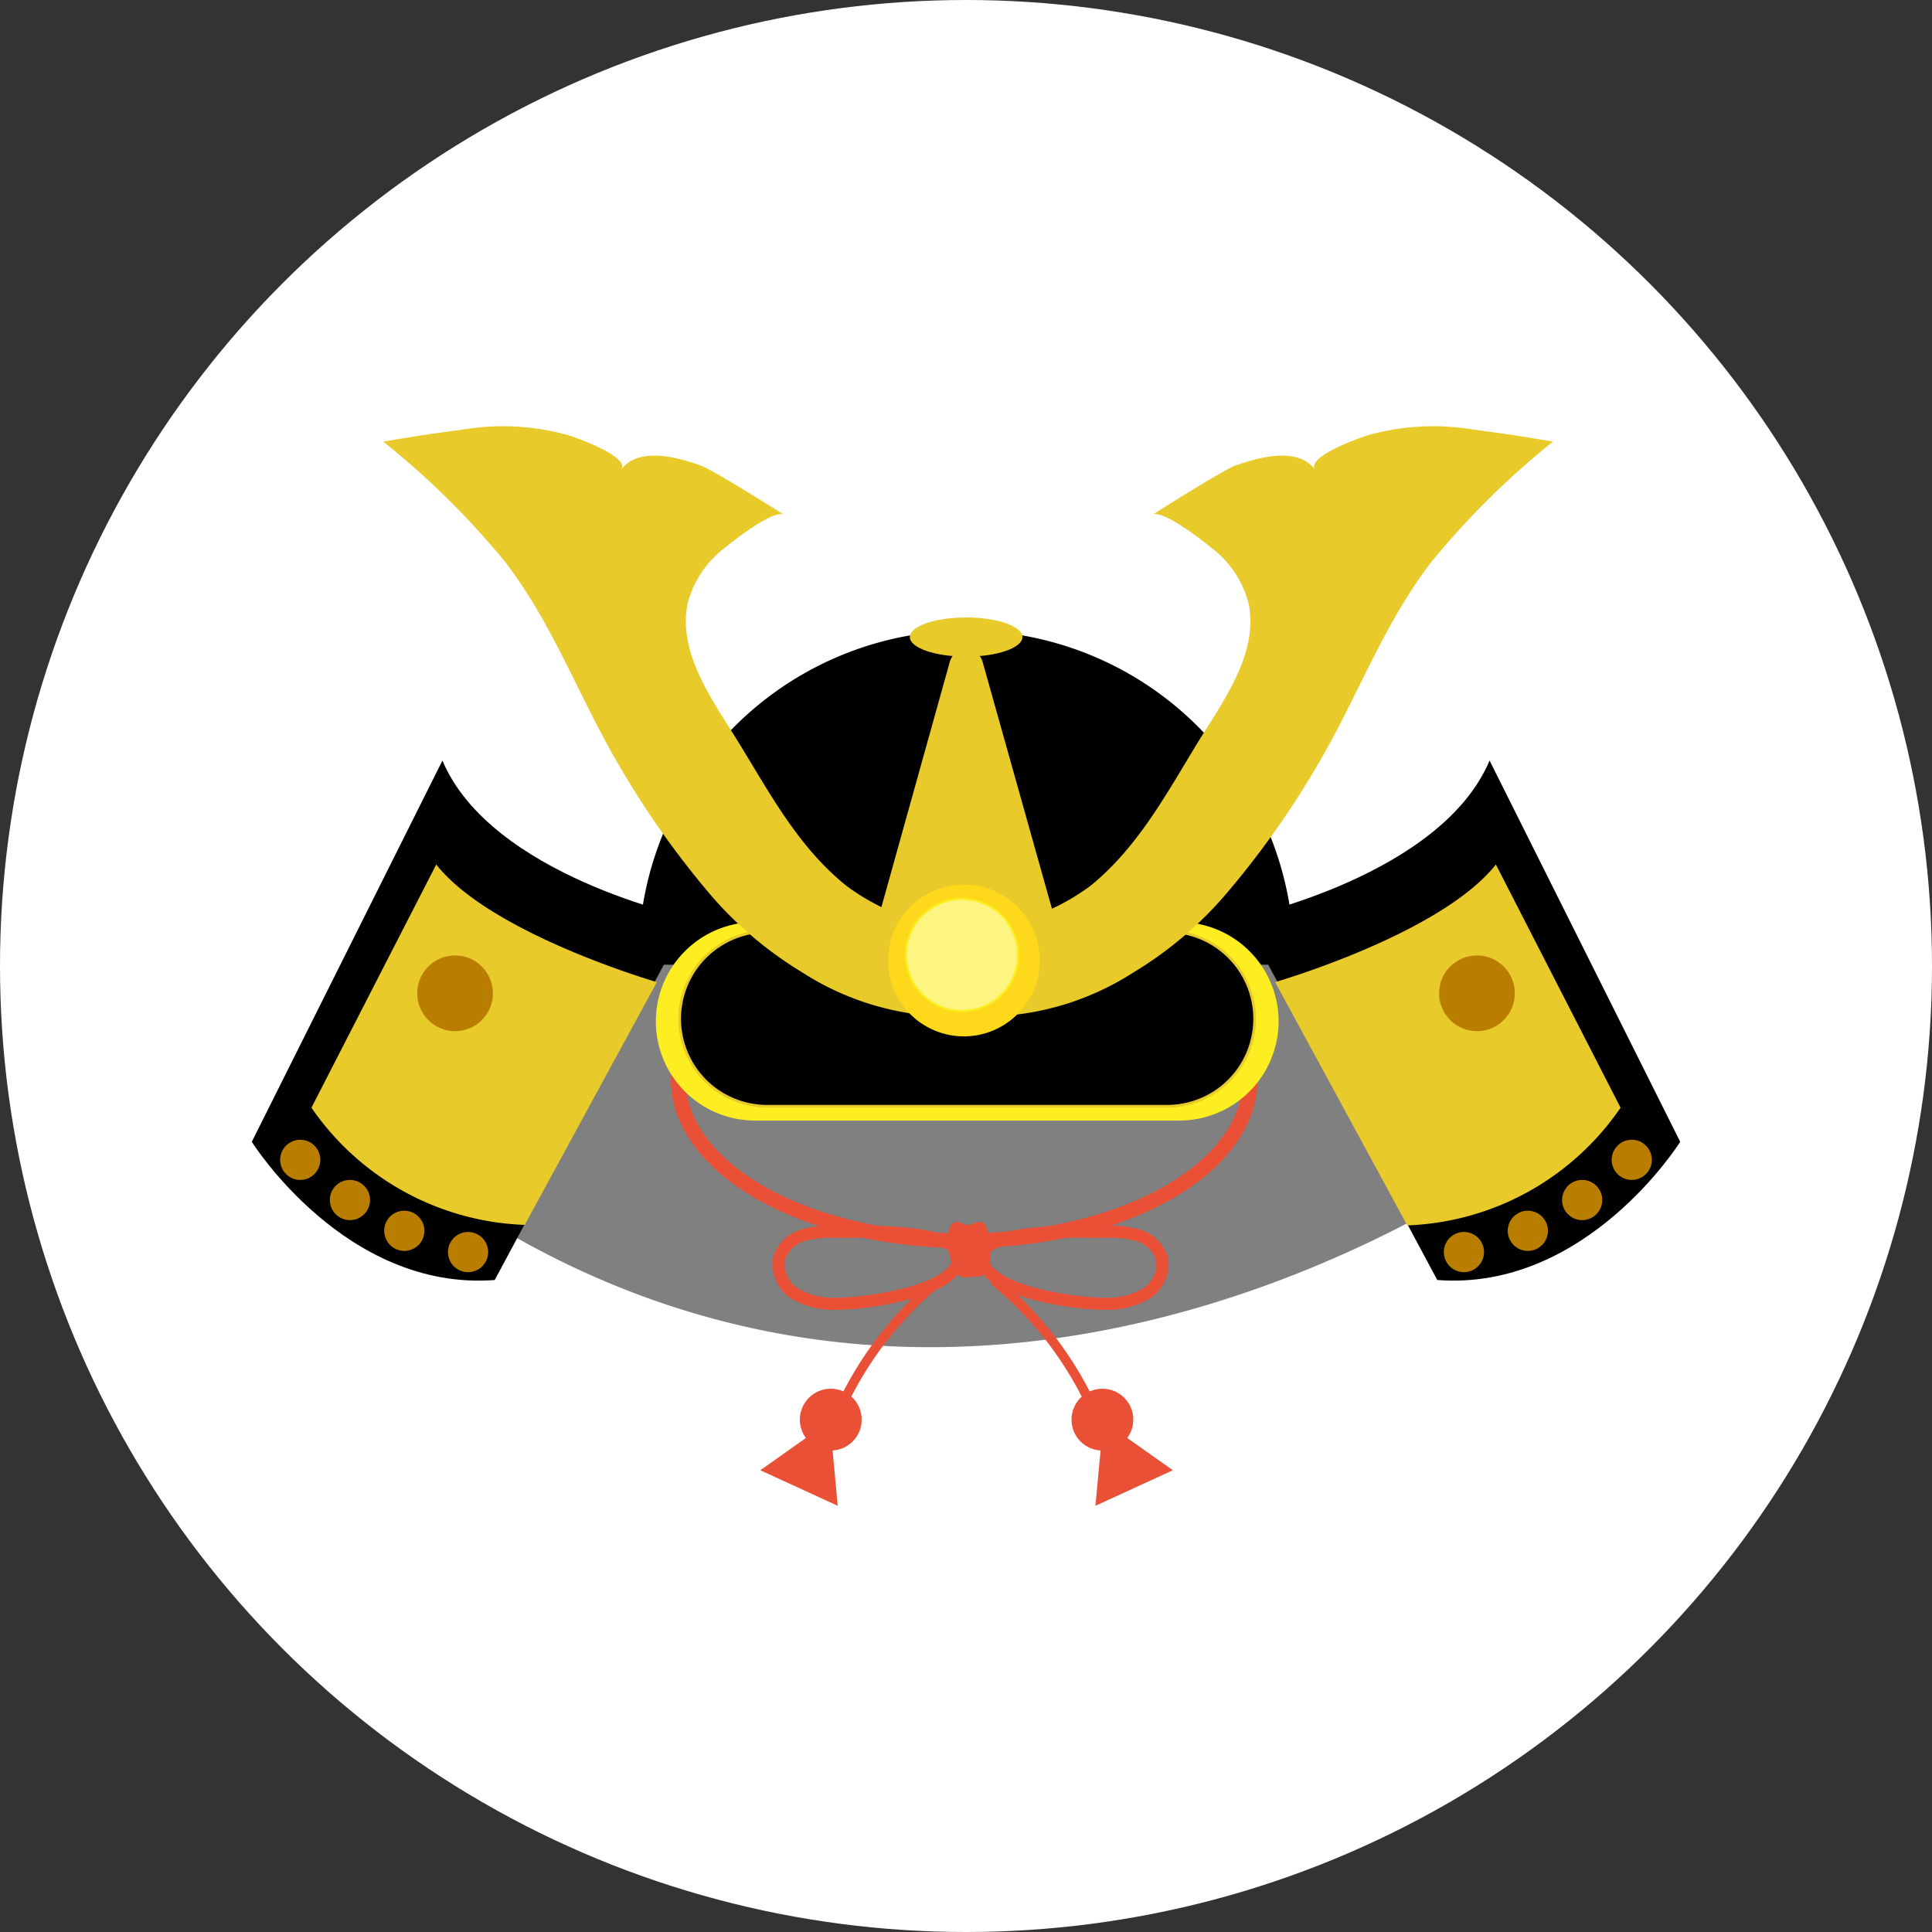 <svg xmlns="http://www.w3.org/2000/svg" viewBox="0 0 150 150"><rect x="0" y="0" width="150" height="150" fill="#333333" stroke="none"/><defs><style>.cls-1{fill:#FFFFFF;}.cls-2{fill:gray;}.cls-3,.cls-4,.cls-5{fill:none;stroke:#ea5036;}.cls-10,.cls-12,.cls-3,.cls-4,.cls-5{stroke-miterlimit:10;}.cls-3{stroke-width:1.14px;}.cls-4{stroke-width:0.94px;}.cls-5{stroke-linecap:round;stroke-width:0.73px;}.cls-6{fill:#ea5036;}.cls-7{fill:#e9ca2b;}.cls-8{fill:#b97d00;}.cls-9{fill:#fcee21;}.cls-10{stroke:#e9ca2b;stroke-width:0.21px;}.cls-11{fill:#fed81a;}.cls-12{fill:#fef482;stroke:#fcee21;stroke-width:0.16px;}</style></defs><title>アセット 11</title><g id="レイヤー_2" data-name="レイヤー 2"><g id="描画レイヤー"><circle class="cls-1" cx="75" cy="75" r="75"/><path class="cls-2" d="M61.25,65.2l26.94-.3a5.34,5.34,0,0,1,3.48,1.25L112.14,83c3.47,2.84,3,8.76-.86,10.89-13.91,7.68-44,19.51-74.38.3a6.8,6.8,0,0,1-.5-10.81L58,66.38A5.43,5.43,0,0,1,61.25,65.2Z"/><ellipse class="cls-3" cx="74.86" cy="83.84" rx="22.2" ry="12.49"/><path class="cls-4" d="M85.7,95.64a8.29,8.29,0,0,1,2.63.26,2.77,2.77,0,0,1,1.86,1.74,2.68,2.68,0,0,1-1.29,2.85,6,6,0,0,1-3.23.73c-2,0-8.72-.83-9.38-3.3C75.58,95.28,84.14,95.65,85.7,95.64Z"/><path class="cls-4" d="M65,95.64a8.26,8.26,0,0,0-2.63.26,2.77,2.77,0,0,0-1.86,1.74,2.69,2.69,0,0,0,1.28,2.85,6,6,0,0,0,3.24.73c2,0,8.72-.83,9.38-3.3C75.07,95.28,66.51,95.65,65,95.64Z"/><path class="cls-5" d="M72.79,99.52A27.82,27.82,0,0,0,65.41,109"/><circle class="cls-6" cx="64.5" cy="110.22" r="2.4"/><polygon class="cls-6" points="64.43 110.33 59.03 114.15 65.04 116.91 64.43 110.33"/><path class="cls-5" d="M77.3,99.52A27.67,27.67,0,0,1,84.67,109"/><circle class="cls-6" cx="85.59" cy="110.22" r="2.4"/><polygon class="cls-6" points="85.66 110.33 91.06 114.15 85.05 116.91 85.66 110.33"/><path class="cls-6" d="M73.62,96.22a2.4,2.4,0,0,1,.08-.8.76.76,0,0,1,.45-.53c.33-.1.65.21,1,.22s.74-.36,1.09-.21.43.58.51,1a5.46,5.46,0,0,1,.14,1.75,2.56,2.56,0,0,1-.48,1.2.64.64,0,0,1-.2.2.78.78,0,0,1-.31.07c-.68,0-1.35.3-1.76-.48A5.1,5.1,0,0,1,73.62,96.22Z"/><path d="M100.45,74.9a25.44,25.44,0,1,0-50.87,0Z"/><path class="cls-7" d="M73.74,51.39,67.08,75.28H83L76.29,51.39A1.32,1.32,0,0,0,73.74,51.39Z"/><ellipse class="cls-7" cx="75.01" cy="49.46" rx="4.37" ry="1.52"/><path d="M115.65,59.05l14.8,29.6s-7.26,11.61-18.86,10.73L96.5,71.23S111.88,68,115.65,59.05Z"/><path class="cls-7" d="M99,76.25s12.85-3.71,17.14-9.13L125.82,86a21,21,0,0,1-16.56,9.14Z"/><circle class="cls-8" cx="114.67" cy="77.12" r="2.94"/><path class="cls-8" d="M120.18,95.56A1.56,1.56,0,1,1,118.62,94,1.56,1.56,0,0,1,120.18,95.56Z"/><path class="cls-8" d="M124.4,93.17a1.56,1.56,0,1,1-1.56-1.56A1.56,1.56,0,0,1,124.4,93.17Z"/><circle class="cls-8" cx="126.69" cy="90.05" r="1.56"/><circle class="cls-8" cx="113.66" cy="97.21" r="1.56"/><path d="M34.35,59.05l-14.8,29.6s7.26,11.61,18.86,10.73l15.1-28.15S38.12,68,34.35,59.05Z"/><path class="cls-7" d="M51,76.25s-12.85-3.71-17.13-9.13L24.18,86A21,21,0,0,0,40.74,95.1Z"/><circle class="cls-8" cx="35.33" cy="77.12" r="2.94"/><path class="cls-8" d="M29.83,95.56A1.56,1.56,0,1,0,31.38,94,1.55,1.55,0,0,0,29.83,95.56Z"/><path class="cls-8" d="M25.61,93.17a1.56,1.56,0,1,0,1.55-1.56A1.55,1.55,0,0,0,25.61,93.17Z"/><circle class="cls-8" cx="23.31" cy="90.05" r="1.56"/><path class="cls-8" d="M34.78,97.21a1.56,1.56,0,1,0,1.56-1.56A1.56,1.56,0,0,0,34.78,97.21Z"/><path class="cls-9" d="M91.56,87H58.62a7.7,7.7,0,0,1-7.7-7.7h0a7.71,7.71,0,0,1,7.7-7.71H91.56a7.71,7.71,0,0,1,7.71,7.71h0A7.71,7.71,0,0,1,91.56,87Z"/><path class="cls-10" d="M90.62,85.89H59.56a6.79,6.79,0,0,1-6.79-6.79h0a6.79,6.79,0,0,1,6.79-6.79H90.62a6.79,6.79,0,0,1,6.79,6.79h0A6.79,6.79,0,0,1,90.62,85.89Z"/><path class="cls-7" d="M76,72.19a17.37,17.37,0,0,1-10.29-3.42C62.15,65.91,60,62,57.73,58.28c-2-3.38-5.19-7.32-4.34-11.43a7.9,7.9,0,0,1,2.94-4.36c.71-.58,3.54-2.8,4.48-2.56,0,0-5.44-3.45-6.41-3.79-1.79-.63-4.81-1.49-6.17.32.71-1-3.52-2.5-4.19-2.69a18.74,18.74,0,0,0-7.7-.48c-1.45.23-2.43.28-6.58,1a63.51,63.51,0,0,1,9.57,9.47l.18.25c3.06,4.12,4.9,8.66,7.27,13.11A69.39,69.39,0,0,0,55,69.28a29.54,29.54,0,0,0,7.29,6.22,21.53,21.53,0,0,0,9.15,3.28H76Z"/><path class="cls-7" d="M74.37,72.19a17.42,17.42,0,0,0,10.3-3.42c3.51-2.86,5.69-6.77,7.94-10.49,2-3.38,5.18-7.32,4.33-11.43A7.9,7.9,0,0,0,94,42.49c-.71-.58-3.54-2.8-4.47-2.56,0,0,5.43-3.45,6.4-3.79,1.8-.63,4.81-1.49,6.17.32-.71-1,3.52-2.5,4.19-2.69a18.74,18.74,0,0,1,7.7-.48c1.45.23,2.44.28,6.58,1A63.51,63.51,0,0,0,111,43.79l-.18.25c-3.06,4.12-4.9,8.66-7.27,13.11A69.39,69.39,0,0,1,95.3,69.28,29.54,29.54,0,0,1,88,75.5a21.53,21.53,0,0,1-9.14,3.28h-4.5Z"/><circle class="cls-11" cx="74.84" cy="74.57" r="5.89" transform="translate(-17.59 125.75) rotate(-73.87)"/><circle class="cls-12" cx="74.7" cy="74.15" r="4.35" transform="translate(-11.52 134.53) rotate(-79.8)"/></g></g></svg>